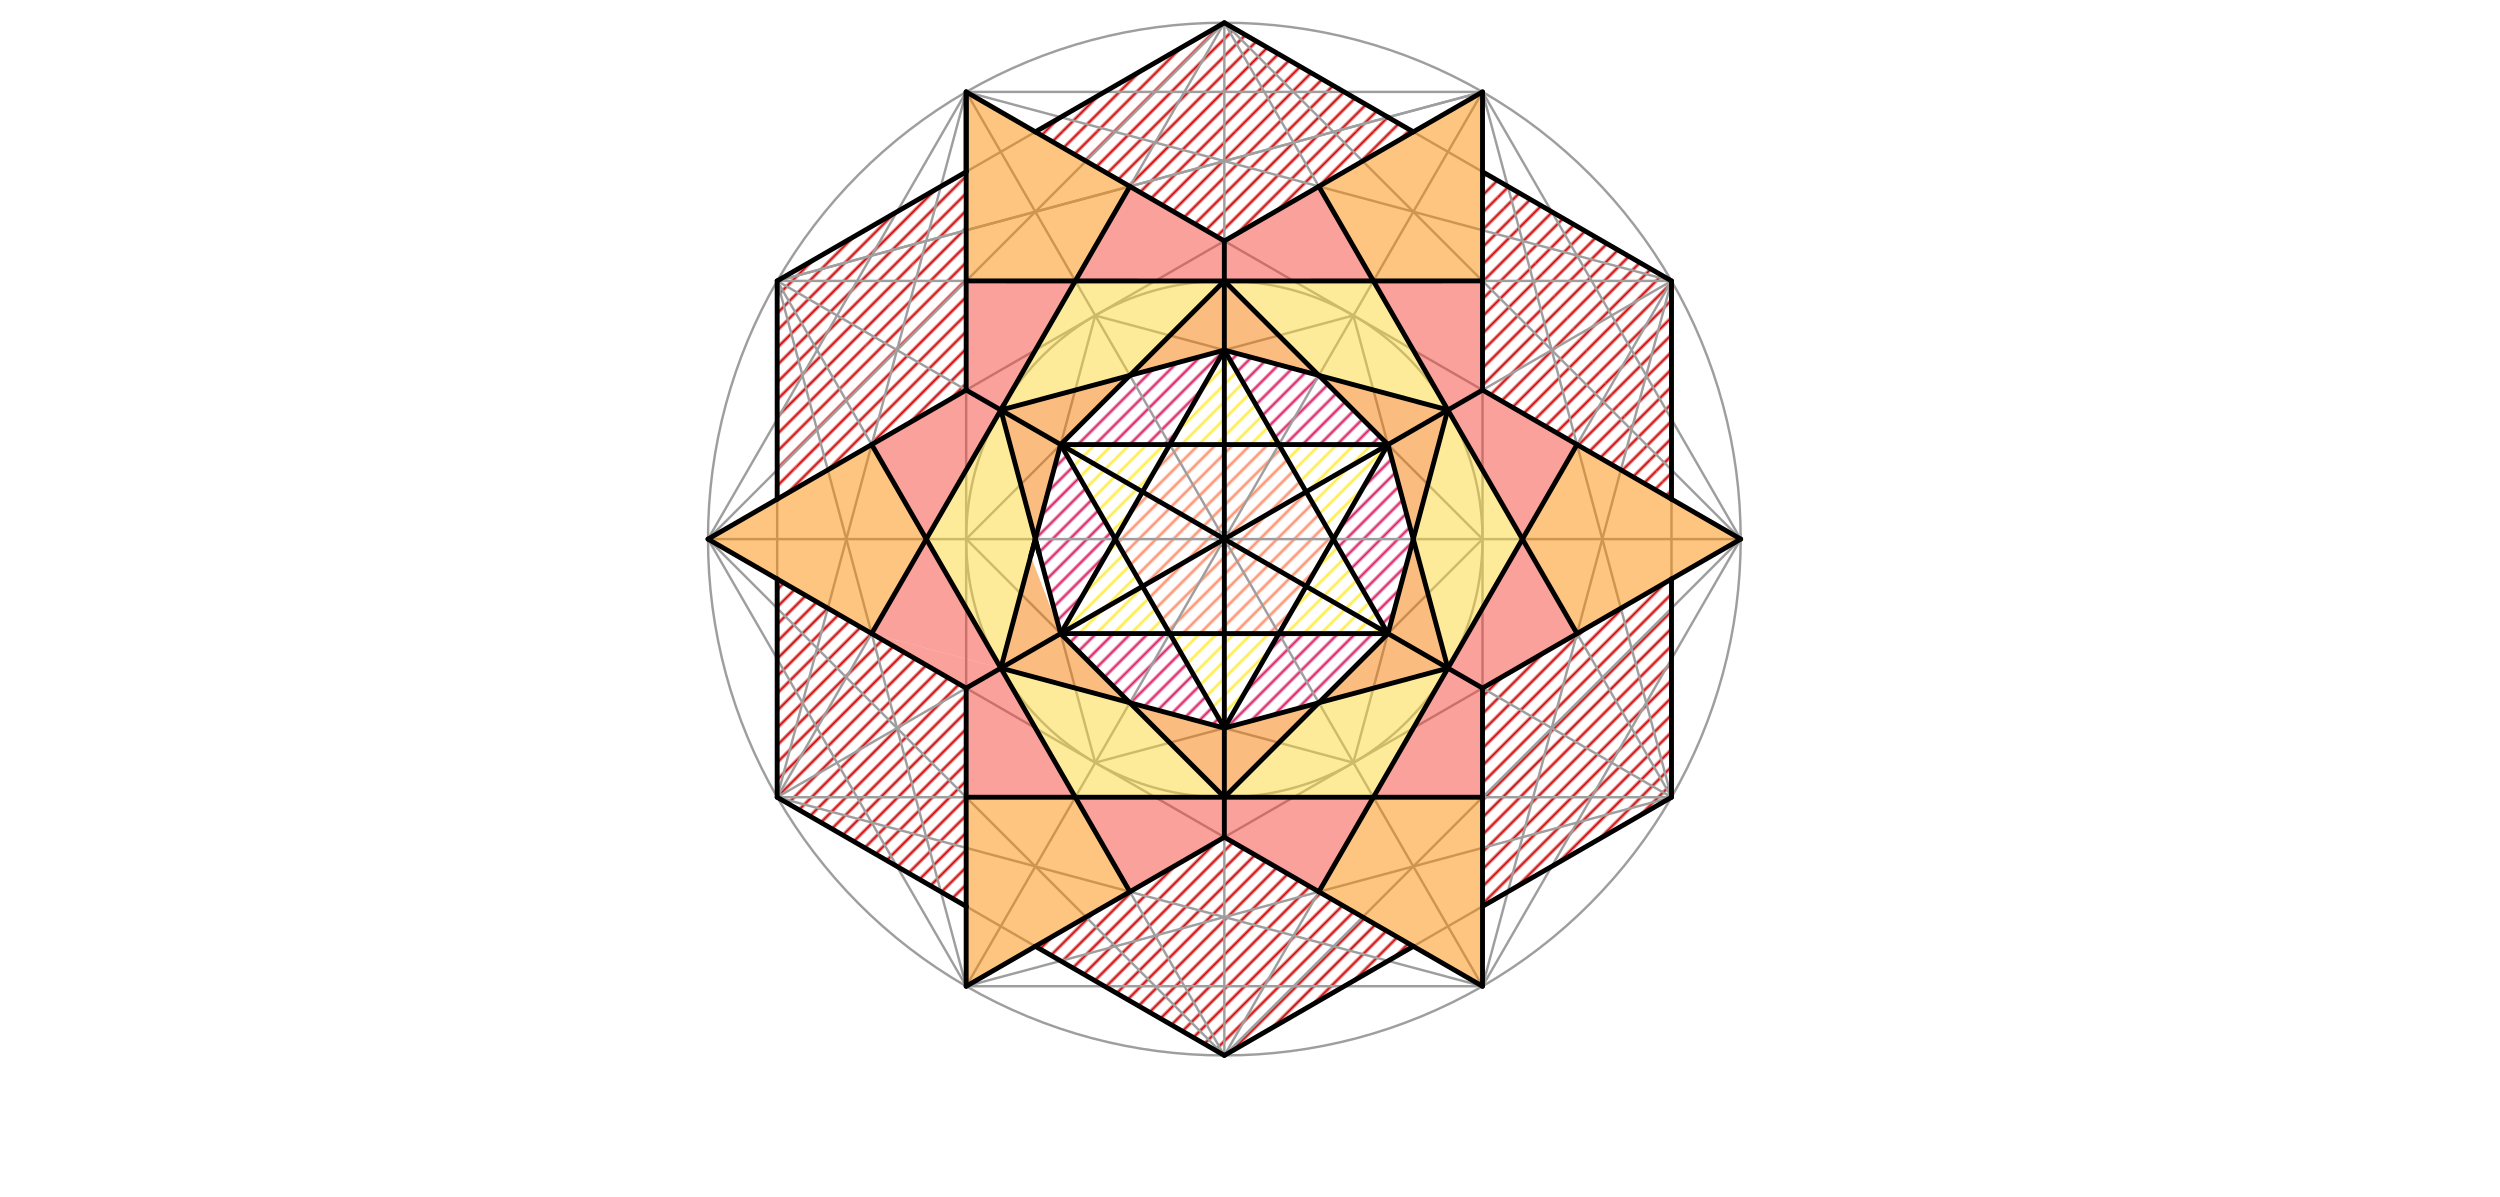<svg xmlns="http://www.w3.org/2000/svg" class="svg--1it" height="100%" preserveAspectRatio="xMidYMid meet" viewBox="0 0 1023 490" width="100%"><defs><marker id="marker-arrow" markerHeight="16" markerUnits="userSpaceOnUse" markerWidth="24" orient="auto-start-reverse" refX="24" refY="4" viewBox="0 0 24 8"><path d="M 0 0 L 24 4 L 0 8 z" stroke="inherit"></path></marker></defs><g class="aux-layer--1FB"><g class="element--2qn"><defs><pattern height="5" id="fill_185_7wock2__pattern-stripes" patternTransform="rotate(-45)" patternUnits="userSpaceOnUse" width="5"><rect fill="#880E4F" height="1" transform="translate(0,0)" width="5"></rect></pattern></defs><g fill="url(#fill_185_7wock2__pattern-stripes)"></g></g><g class="element--2qn"><defs><pattern height="5" id="fill_196_ee6fr3__pattern-stripes" patternTransform="rotate(-45)" patternUnits="userSpaceOnUse" width="5"><rect fill="#CC0000" height="1" transform="translate(0,0)" width="5"></rect></pattern></defs><g fill="url(#fill_196_ee6fr3__pattern-stripes)"><path d="M 501 431.88 L 578.336 387.23 L 501 342.58 L 423.664 387.23 L 423.664 387.23 Z" stroke="none"></path></g></g><g class="element--2qn"><defs><pattern height="5" id="fill_200_dg7h0z__pattern-stripes" patternTransform="rotate(-45)" patternUnits="userSpaceOnUse" width="5"><rect fill="#CC0000" height="1" transform="translate(0,0)" width="5"></rect></pattern></defs><g fill="url(#fill_200_dg7h0z__pattern-stripes)"><path d="M 395.357 370.887 L 395.357 281.587 L 318.021 236.937 L 318.021 326.237 Z" stroke="none"></path></g></g><g class="element--2qn"><defs><pattern height="5" id="fill_203_d5wwgi__pattern-stripes" patternTransform="rotate(-45)" patternUnits="userSpaceOnUse" width="5"><rect fill="#CC0000" height="1" transform="translate(0,0)" width="5"></rect></pattern></defs><g fill="url(#fill_203_d5wwgi__pattern-stripes)"><path d="M 318.021 204.251 L 318.021 114.95 L 395.357 70.3 Z" stroke="none"></path></g></g><g class="element--2qn"><defs><pattern height="5" id="fill_206_7h54vy__pattern-stripes" patternTransform="rotate(-45)" patternUnits="userSpaceOnUse" width="5"><rect fill="#CC0000" height="1" transform="translate(0,0)" width="5"></rect></pattern></defs><g fill="url(#fill_206_7h54vy__pattern-stripes)"><path d="M 395.357 70.3 L 318.021 204.251 L 395.357 159.601 Z" stroke="none"></path></g></g><g class="element--2qn"><defs><pattern height="5" id="fill_209_276mur__pattern-stripes" patternTransform="rotate(-45)" patternUnits="userSpaceOnUse" width="5"><rect fill="#CC0000" height="1" transform="translate(0,0)" width="5"></rect></pattern></defs><g fill="url(#fill_209_276mur__pattern-stripes)"><path d="M 423.664 53.957 L 501 9.307 L 578.336 53.957 Z" stroke="none"></path></g></g><g class="element--2qn"><defs><pattern height="5" id="fill_213_fbzrdi__pattern-stripes" patternTransform="rotate(-45)" patternUnits="userSpaceOnUse" width="5"><rect fill="#CC0000" height="1" transform="translate(0,0)" width="5"></rect></pattern></defs><g fill="url(#fill_213_fbzrdi__pattern-stripes)"><path d="M 423.664 53.957 L 501 98.607 L 578.336 53.957 L 578.336 53.957 Z" stroke="none"></path></g></g><g class="element--2qn"><defs><pattern height="5" id="fill_216_fg3d94__pattern-stripes" patternTransform="rotate(-45)" patternUnits="userSpaceOnUse" width="5"><rect fill="#CC0000" height="1" transform="translate(0,0)" width="5"></rect></pattern></defs><g fill="url(#fill_216_fg3d94__pattern-stripes)"><path d="M 606.643 70.3 L 683.98 114.95 L 684.694 204.663 Z" stroke="none"></path></g></g><g class="element--2qn"><defs><pattern height="5" id="fill_219_2ppk5z__pattern-stripes" patternTransform="rotate(-45)" patternUnits="userSpaceOnUse" width="5"><rect fill="#CC0000" height="1" transform="translate(0,0)" width="5"></rect></pattern></defs><g fill="url(#fill_219_2ppk5z__pattern-stripes)"><path d="M 606.643 70.3 L 606.643 159.601 L 684.694 204.663 Z" stroke="none"></path></g></g><g class="element--2qn"><defs><pattern height="5" id="fill_223_1r2avv__pattern-stripes" patternTransform="rotate(-45)" patternUnits="userSpaceOnUse" width="5"><rect fill="#CC0000" height="1" transform="translate(0,0)" width="5"></rect></pattern></defs><g fill="url(#fill_223_1r2avv__pattern-stripes)"><path d="M 683.98 326.237 L 683.98 236.937 L 606.643 281.587 L 606.643 370.887 Z" stroke="none"></path></g></g><g class="element--2qn"><defs><pattern height="5" id="fill_400_8noh0n__pattern-stripes" patternTransform="rotate(-45)" patternUnits="userSpaceOnUse" width="5"><rect fill="#D81B60" height="1" transform="translate(0,0)" width="5"></rect></pattern></defs><g fill="url(#fill_400_8noh0n__pattern-stripes)"><path d="M 434.028 259.26 L 456.349 220.6 L 434.01 181.917 L 423.641 220.594 Z" stroke="none"></path></g></g><g class="element--2qn"><defs><pattern height="5" id="fill_404_74n6b0__pattern-stripes" patternTransform="rotate(-45)" patternUnits="userSpaceOnUse" width="5"><rect fill="#D81B60" height="1" transform="translate(0,0)" width="5"></rect></pattern></defs><g fill="url(#fill_404_74n6b0__pattern-stripes)"><path d="M 434.028 259.26 L 478.677 259.264 L 501 297.92 L 462.306 287.554 Z" stroke="none"></path></g></g><g class="element--2qn"><defs><pattern height="5" id="fill_408_dws4cj__pattern-stripes" patternTransform="rotate(-45)" patternUnits="userSpaceOnUse" width="5"><rect fill="#D81B60" height="1" transform="translate(0,0)" width="5"></rect></pattern></defs><g fill="url(#fill_408_dws4cj__pattern-stripes)"><path d="M 501 297.92 L 523.316 259.268 L 567.953 259.272 L 539.625 287.591 Z" stroke="none"></path></g></g><g class="element--2qn"><defs><pattern height="5" id="fill_412_az6942__pattern-stripes" patternTransform="rotate(-45)" patternUnits="userSpaceOnUse" width="5"><rect fill="#D81B60" height="1" transform="translate(0,0)" width="5"></rect></pattern></defs><g fill="url(#fill_412_az6942__pattern-stripes)"><path d="M 567.953 259.272 L 578.317 220.594 L 567.953 181.928 L 545.634 220.6 Z" stroke="none"></path></g></g><g class="element--2qn"><defs><pattern height="5" id="fill_419_cya7fs__pattern-stripes" patternTransform="rotate(-45)" patternUnits="userSpaceOnUse" width="5"><rect fill="#D81B60" height="1" transform="translate(0,0)" width="5"></rect></pattern></defs><g fill="url(#fill_419_cya7fs__pattern-stripes)"><path d="M 567.953 181.928 L 539.644 153.607 L 501 143.263 L 523.313 181.924 Z" stroke="none"></path></g></g><g class="element--2qn"><defs><pattern height="5" id="fill_423_fngsc3__pattern-stripes" patternTransform="rotate(-45)" patternUnits="userSpaceOnUse" width="5"><rect fill="#D81B60" height="1" transform="translate(0,0)" width="5"></rect></pattern></defs><g fill="url(#fill_423_fngsc3__pattern-stripes)"><path d="M 478.681 181.921 L 501 143.263 L 462.336 153.626 L 434.01 181.917 Z" stroke="none"></path></g></g><g class="element--2qn"><defs><pattern height="5" id="fill_426_g4jj90__pattern-stripes" patternTransform="rotate(-45)" patternUnits="userSpaceOnUse" width="5"><rect fill="#FFEB3B" height="1" transform="translate(0,0)" width="5"></rect></pattern></defs><g fill="url(#fill_426_g4jj90__pattern-stripes)"><path d="M 478.677 259.264 L 434.028 259.26 L 456.349 220.6 Z" stroke="none"></path></g></g><g class="element--2qn"><defs><pattern height="5" id="fill_429_aozgmd__pattern-stripes" patternTransform="rotate(-45)" patternUnits="userSpaceOnUse" width="5"><rect fill="#FFEB3B" height="1" transform="translate(0,0)" width="5"></rect></pattern></defs><g fill="url(#fill_429_aozgmd__pattern-stripes)"><path d="M 456.349 220.6 L 478.681 181.921 L 434.01 181.917 Z" stroke="none"></path></g></g><g class="element--2qn"><defs><pattern height="5" id="fill_432_g6z1ut__pattern-stripes" patternTransform="rotate(-45)" patternUnits="userSpaceOnUse" width="5"><rect fill="#FFEB3B" height="1" transform="translate(0,0)" width="5"></rect></pattern></defs><g fill="url(#fill_432_g6z1ut__pattern-stripes)"><path d="M 478.681 181.921 L 501 143.263 L 523.313 181.924 Z" stroke="none"></path></g></g><g class="element--2qn"><defs><pattern height="5" id="fill_435_861zgv__pattern-stripes" patternTransform="rotate(-45)" patternUnits="userSpaceOnUse" width="5"><rect fill="#FFEB3B" height="1" transform="translate(0,0)" width="5"></rect></pattern></defs><g fill="url(#fill_435_861zgv__pattern-stripes)"><path d="M 545.634 220.6 L 567.953 181.928 L 523.313 181.924 Z" stroke="none"></path></g></g><g class="element--2qn"><defs><pattern height="5" id="fill_438_d4qn0p__pattern-stripes" patternTransform="rotate(-45)" patternUnits="userSpaceOnUse" width="5"><rect fill="#FFEB3B" height="1" transform="translate(0,0)" width="5"></rect></pattern></defs><g fill="url(#fill_438_d4qn0p__pattern-stripes)"><path d="M 567.953 259.272 L 545.634 220.6 L 523.316 259.268 Z" stroke="none"></path></g></g><g class="element--2qn"><defs><pattern height="5" id="fill_441_cfugsm__pattern-stripes" patternTransform="rotate(-45)" patternUnits="userSpaceOnUse" width="5"><rect fill="#FFEB3B" height="1" transform="translate(0,0)" width="5"></rect></pattern></defs><g fill="url(#fill_441_cfugsm__pattern-stripes)"><path d="M 501 297.92 L 523.316 259.268 L 478.677 259.264 Z" stroke="none"></path></g></g><g class="element--2qn"><defs><pattern height="5" id="fill_447_3w5huo__pattern-stripes" patternTransform="rotate(-45)" patternUnits="userSpaceOnUse" width="5"><rect fill="#FF8A65" height="1" transform="translate(0,0)" width="5"></rect></pattern></defs><g fill="url(#fill_447_3w5huo__pattern-stripes)"><path d="M 523.316 259.268 L 478.677 259.264 L 456.349 220.6 L 478.681 181.921 L 523.313 181.924 L 545.634 220.6 Z" stroke="none"></path></g></g><g class="element--2qn"><g class="center--1s5"><line x1="497" y1="220.594" x2="505" y2="220.594" stroke="#9E9E9E" stroke-width="1" stroke-linecap="round"></line><line x1="501" y1="216.594" x2="501" y2="224.594" stroke="#9E9E9E" stroke-width="1" stroke-linecap="round"></line><circle class="hit--230" cx="501" cy="220.594" r="4" stroke="none" fill="transparent"></circle></g><circle cx="501" cy="220.594" fill="none" r="211.287" stroke="#9E9E9E" stroke-dasharray="none" stroke-width="1"></circle></g><g class="element--2qn"><line stroke="#9E9E9E" stroke-dasharray="none" stroke-linecap="round" stroke-width="1" x1="501" x2="318.02" y1="220.594" y2="114.95"></line></g><g class="element--2qn"><line stroke="#9E9E9E" stroke-dasharray="none" stroke-linecap="round" stroke-width="1" x1="501" x2="395.357" y1="220.594" y2="37.614"></line></g><g class="element--2qn"><line stroke="#9E9E9E" stroke-dasharray="none" stroke-linecap="round" stroke-width="1" x1="501" x2="501" y1="220.594" y2="9.307"></line></g><g class="element--2qn"><line stroke="#9E9E9E" stroke-dasharray="none" stroke-linecap="round" stroke-width="1" x1="501" x2="606.643" y1="220.594" y2="37.614"></line></g><g class="element--2qn"><line stroke="#9E9E9E" stroke-dasharray="none" stroke-linecap="round" stroke-width="1" x1="501" x2="683.98" y1="220.594" y2="114.95"></line></g><g class="element--2qn"><line stroke="#9E9E9E" stroke-dasharray="none" stroke-linecap="round" stroke-width="1" x1="501" x2="289.713" y1="220.594" y2="220.594"></line></g><g class="element--2qn"><line stroke="#9E9E9E" stroke-dasharray="none" stroke-linecap="round" stroke-width="1" x1="501" x2="501" y1="431.88" y2="220.594"></line></g><g class="element--2qn"><line stroke="#9E9E9E" stroke-dasharray="none" stroke-linecap="round" stroke-width="1" x1="501" x2="712.287" y1="220.594" y2="220.594"></line></g><g class="element--2qn"><line stroke="#9E9E9E" stroke-dasharray="none" stroke-linecap="round" stroke-width="1" x1="501" x2="683.98" y1="220.594" y2="326.237"></line></g><g class="element--2qn"><line stroke="#9E9E9E" stroke-dasharray="none" stroke-linecap="round" stroke-width="1" x1="501" x2="606.643" y1="220.594" y2="403.573"></line></g><g class="element--2qn"><line stroke="#9E9E9E" stroke-dasharray="none" stroke-linecap="round" stroke-width="1" x1="501" x2="395.357" y1="220.594" y2="403.573"></line></g><g class="element--2qn"><line stroke="#9E9E9E" stroke-dasharray="none" stroke-linecap="round" stroke-width="1" x1="501" x2="318.02" y1="220.594" y2="326.237"></line></g><g class="element--2qn"><line stroke="#9E9E9E" stroke-dasharray="none" stroke-linecap="round" stroke-width="1" x1="395.357" x2="606.643" y1="37.614" y2="37.614"></line></g><g class="element--2qn"><line stroke="#9E9E9E" stroke-dasharray="none" stroke-linecap="round" stroke-width="1" x1="606.643" x2="712.287" y1="37.614" y2="220.594"></line></g><g class="element--2qn"><line stroke="#9E9E9E" stroke-dasharray="none" stroke-linecap="round" stroke-width="1" x1="712.287" x2="606.643" y1="220.594" y2="403.573"></line></g><g class="element--2qn"><line stroke="#9E9E9E" stroke-dasharray="none" stroke-linecap="round" stroke-width="1" x1="606.643" x2="395.357" y1="403.573" y2="403.573"></line></g><g class="element--2qn"><line stroke="#9E9E9E" stroke-dasharray="none" stroke-linecap="round" stroke-width="1" x1="395.357" x2="289.713" y1="403.573" y2="220.594"></line></g><g class="element--2qn"><line stroke="#9E9E9E" stroke-dasharray="none" stroke-linecap="round" stroke-width="1" x1="289.713" x2="395.357" y1="220.594" y2="37.614"></line></g><g class="element--2qn"><line stroke="#9E9E9E" stroke-dasharray="none" stroke-linecap="round" stroke-width="1" x1="501" x2="683.98" y1="9.307" y2="114.95"></line></g><g class="element--2qn"><line stroke="#9E9E9E" stroke-dasharray="none" stroke-linecap="round" stroke-width="1" x1="683.98" x2="683.98" y1="114.95" y2="326.237"></line></g><g class="element--2qn"><line stroke="#9E9E9E" stroke-dasharray="none" stroke-linecap="round" stroke-width="1" x1="683.98" x2="501" y1="326.237" y2="431.88"></line></g><g class="element--2qn"><line stroke="#9E9E9E" stroke-dasharray="none" stroke-linecap="round" stroke-width="1" x1="501" x2="318.02" y1="431.88" y2="326.237"></line></g><g class="element--2qn"><line stroke="#9E9E9E" stroke-dasharray="none" stroke-linecap="round" stroke-width="1" x1="318.02" x2="318.02" y1="326.237" y2="114.95"></line></g><g class="element--2qn"><line stroke="#9E9E9E" stroke-dasharray="none" stroke-linecap="round" stroke-width="1" x1="318.02" x2="501" y1="114.95" y2="9.307"></line></g><g class="element--2qn"><line stroke="#9E9E9E" stroke-dasharray="none" stroke-linecap="round" stroke-width="1" x1="318.02" x2="683.98" y1="114.95" y2="114.95"></line></g><g class="element--2qn"><line stroke="#9E9E9E" stroke-dasharray="none" stroke-linecap="round" stroke-width="1" x1="683.98" x2="501" y1="114.95" y2="431.88"></line></g><g class="element--2qn"><line stroke="#9E9E9E" stroke-dasharray="none" stroke-linecap="round" stroke-width="1" x1="501" x2="318.02" y1="431.88" y2="114.95"></line></g><g class="element--2qn"><line stroke="#9E9E9E" stroke-dasharray="none" stroke-linecap="round" stroke-width="1" x1="289.713" x2="606.643" y1="220.594" y2="37.614"></line></g><g class="element--2qn"><line stroke="#9E9E9E" stroke-dasharray="none" stroke-linecap="round" stroke-width="1" x1="606.643" x2="606.643" y1="37.614" y2="403.573"></line></g><g class="element--2qn"><line stroke="#9E9E9E" stroke-dasharray="none" stroke-linecap="round" stroke-width="1" x1="606.643" x2="289.713" y1="403.573" y2="220.594"></line></g><g class="element--2qn"><line stroke="#9E9E9E" stroke-dasharray="none" stroke-linecap="round" stroke-width="1" x1="395.357" x2="712.287" y1="37.614" y2="220.594"></line></g><g class="element--2qn"><line stroke="#9E9E9E" stroke-dasharray="none" stroke-linecap="round" stroke-width="1" x1="712.287" x2="395.357" y1="220.594" y2="403.573"></line></g><g class="element--2qn"><line stroke="#9E9E9E" stroke-dasharray="none" stroke-linecap="round" stroke-width="1" x1="395.357" x2="395.357" y1="403.573" y2="37.614"></line></g><g class="element--2qn"><line stroke="#9E9E9E" stroke-dasharray="none" stroke-linecap="round" stroke-width="1" x1="318.02" x2="501" y1="326.237" y2="9.307"></line></g><g class="element--2qn"><line stroke="#9E9E9E" stroke-dasharray="none" stroke-linecap="round" stroke-width="1" x1="501" x2="683.98" y1="9.307" y2="326.237"></line></g><g class="element--2qn"><line stroke="#9E9E9E" stroke-dasharray="none" stroke-linecap="round" stroke-width="1" x1="683.98" x2="318.02" y1="326.237" y2="326.237"></line></g><g class="element--2qn"><g class="center--1s5"><line x1="497" y1="220.594" x2="505" y2="220.594" stroke="#9E9E9E" stroke-width="1" stroke-linecap="round"></line><line x1="501" y1="216.594" x2="501" y2="224.594" stroke="#9E9E9E" stroke-width="1" stroke-linecap="round"></line><circle class="hit--230" cx="501" cy="220.594" r="4" stroke="none" fill="transparent"></circle></g><circle cx="501" cy="220.594" fill="none" r="105.643" stroke="#9E9E9E" stroke-dasharray="none" stroke-width="1"></circle></g><g class="element--2qn"><line stroke="#9E9E9E" stroke-dasharray="none" stroke-linecap="round" stroke-width="1" x1="592.471" x2="553.798" y1="273.448" y2="129.091"></line></g><g class="element--2qn"><line stroke="#9E9E9E" stroke-dasharray="none" stroke-linecap="round" stroke-width="1" x1="553.798" x2="409.494" y1="129.091" y2="167.801"></line></g><g class="element--2qn"><line stroke="#9E9E9E" stroke-dasharray="none" stroke-linecap="round" stroke-width="1" x1="409.494" x2="448.155" y1="167.801" y2="312.07"></line></g><g class="element--2qn"><line stroke="#9E9E9E" stroke-dasharray="none" stroke-linecap="round" stroke-width="1" x1="448.155" x2="592.471" y1="312.07" y2="273.448"></line></g><g class="element--2qn"><line stroke="#9E9E9E" stroke-dasharray="none" stroke-linecap="round" stroke-width="1" x1="448.155" x2="592.476" y1="129.117" y2="167.749"></line></g><g class="element--2qn"><line stroke="#9E9E9E" stroke-dasharray="none" stroke-linecap="round" stroke-width="1" x1="592.476" x2="553.798" y1="167.749" y2="312.097"></line></g><g class="element--2qn"><line stroke="#9E9E9E" stroke-dasharray="none" stroke-linecap="round" stroke-width="1" x1="553.798" x2="409.494" y1="312.097" y2="273.387"></line></g><g class="element--2qn"><line stroke="#9E9E9E" stroke-dasharray="none" stroke-linecap="round" stroke-width="1" x1="409.494" x2="448.155" y1="273.387" y2="129.117"></line></g><g class="element--2qn"><line stroke="#9E9E9E" stroke-dasharray="none" stroke-linecap="round" stroke-width="1" x1="500.981" x2="606.643" y1="114.95" y2="220.594"></line></g><g class="element--2qn"><line stroke="#9E9E9E" stroke-dasharray="none" stroke-linecap="round" stroke-width="1" x1="606.643" x2="500.967" y1="220.594" y2="326.237"></line></g><g class="element--2qn"><line stroke="#9E9E9E" stroke-dasharray="none" stroke-linecap="round" stroke-width="1" x1="500.967" x2="395.357" y1="326.237" y2="220.567"></line></g><g class="element--2qn"><line stroke="#9E9E9E" stroke-dasharray="none" stroke-linecap="round" stroke-width="1" x1="395.357" x2="500.981" y1="220.567" y2="114.95"></line></g><g class="element--2qn"><line stroke="#9E9E9E" stroke-dasharray="none" stroke-linecap="round" stroke-width="1" x1="395.357" x2="683.98" y1="37.614" y2="114.95"></line></g><g class="element--2qn"><line stroke="#9E9E9E" stroke-dasharray="none" stroke-linecap="round" stroke-width="1" x1="683.98" x2="606.643" y1="114.95" y2="403.573"></line></g><g class="element--2qn"><line stroke="#9E9E9E" stroke-dasharray="none" stroke-linecap="round" stroke-width="1" x1="606.643" x2="318.02" y1="403.573" y2="326.237"></line></g><g class="element--2qn"><line stroke="#9E9E9E" stroke-dasharray="none" stroke-linecap="round" stroke-width="1" x1="318.021" x2="395.357" y1="326.237" y2="37.614"></line></g><g class="element--2qn"><line stroke="#9E9E9E" stroke-dasharray="none" stroke-linecap="round" stroke-width="1" x1="318.02" x2="606.643" y1="114.95" y2="37.614"></line></g><g class="element--2qn"><line stroke="#9E9E9E" stroke-dasharray="none" stroke-linecap="round" stroke-width="1" x1="606.643" x2="683.98" y1="37.614" y2="326.237"></line></g><g class="element--2qn"><line stroke="#9E9E9E" stroke-dasharray="none" stroke-linecap="round" stroke-width="1" x1="683.98" x2="395.357" y1="326.237" y2="403.573"></line></g><g class="element--2qn"><line stroke="#9E9E9E" stroke-dasharray="none" stroke-linecap="round" stroke-width="1" x1="395.357" x2="318.021" y1="403.573" y2="114.95"></line></g><g class="element--2qn"><line stroke="#9E9E9E" stroke-dasharray="none" stroke-linecap="round" stroke-width="1" x1="318.021" x2="606.643" y1="114.95" y2="37.614"></line></g><g class="element--2qn"><line stroke="#9E9E9E" stroke-dasharray="none" stroke-linecap="round" stroke-width="1" x1="712.287" x2="501" y1="220.594" y2="431.88"></line></g><g class="element--2qn"><line stroke="#9E9E9E" stroke-dasharray="none" stroke-linecap="round" stroke-width="1" x1="501" x2="289.713" y1="431.88" y2="220.594"></line></g><g class="element--2qn"><line stroke="#9E9E9E" stroke-dasharray="none" stroke-linecap="round" stroke-width="1" x1="289.713" x2="501" y1="220.594" y2="9.307"></line></g><g class="element--2qn"><line stroke="#9E9E9E" stroke-dasharray="none" stroke-linecap="round" stroke-width="1" x1="501" x2="712.287" y1="9.307" y2="220.594"></line></g><g class="element--2qn"><line stroke="#BDBDBD" stroke-dasharray="none" stroke-linecap="round" stroke-width="1" x1="409.539" x2="423.641" y1="273.399" y2="220.594"></line></g><g class="element--2qn"><line stroke="#000000" stroke-dasharray="none" stroke-linecap="round" stroke-width="1" x1="409.539" x2="423.641" y1="273.399" y2="220.594"></line></g><g class="element--2qn"><circle cx="501" cy="220.594" r="3" stroke="#9E9E9E" stroke-width="1" fill="#ffffff"></circle>}</g></g><g class="main-layer--3Vd"><g class="element--2qn"><g fill="#FB8C00" opacity="0.5"><path d="M 539.668 76.282 L 606.643 37.614 L 606.643 114.95 L 561.985 114.959 Z" stroke="none"></path></g></g><g class="element--2qn"><g fill="#FB8C00" opacity="0.5"><path d="M 645.311 181.926 L 712.287 220.594 L 645.311 259.262 L 622.98 220.605 L 622.98 220.605 L 622.98 220.605 Z" stroke="none"></path></g></g><g class="element--2qn"><g fill="#FB8C00" opacity="0.5"><path d="M 606.643 403.573 L 606.643 326.237 L 606.643 403.573 Z" stroke="none"></path></g></g><g class="element--2qn"><g fill="#FB8C00" opacity="0.5"><path d="M 539.668 364.905 L 539.668 364.905 L 395.357 37.614 Z" stroke="none"></path></g></g><g class="element--2qn"><g fill="#FB8C00" opacity="0.5"><path d="M 395.357 37.614 L 395.357 114.95 L 440.018 114.959 L 462.332 76.282 Z" stroke="none"></path></g></g><g class="element--2qn"><g fill="#FB8C00" opacity="0.5"><path d="M 289.713 220.594 L 289.713 220.594 L 285 218.922 Z" stroke="none"></path></g></g><g class="element--2qn"><g fill="#FB8C00" opacity="0.5"><path d="M 356.689 259.262 L 289.713 220.594 L 356.689 181.926 L 379.029 220.593 Z" stroke="none"></path></g></g><g class="element--2qn"><g fill="#FB8C00" opacity="0.5"><path d="M 395.357 403.573 L 395.357 326.237 L 440.023 326.237 L 462.332 364.905 Z" stroke="none"></path></g></g><g class="element--2qn"><g fill="#FB8C00" opacity="0.5"><path d="M 539.668 364.905 L 606.643 403.573 L 606.643 326.237 L 561.993 326.237 Z" stroke="none"></path></g></g><g class="element--2qn"><g fill="#F44336" opacity="0.5"><path d="M 379.029 220.593 L 356.689 181.926 L 395.357 159.601 L 395.357 159.601 L 409.54 167.787 L 379.029 220.593 Z" stroke="none"></path></g></g><g class="element--2qn"><g fill="#F44336" opacity="0.5"><path d="M 356.689 259.262 L 409.539 273.399 L 379.029 220.593 Z" stroke="none"></path></g></g><g class="element--2qn"><g fill="#F44336" opacity="0.5"><path d="M 395.357 281.587 L 409.539 273.399 L 356.689 259.262 Z" stroke="none"></path></g></g><g class="element--2qn"><g fill="#F44336" opacity="0.5"><path d="M 395.357 281.587 L 409.539 273.399 L 440.023 326.237 L 395.357 326.237 Z" stroke="none"></path></g></g><g class="element--2qn"><g fill="#F44336" opacity="0.5"><path d="M 440.023 326.237 L 501 326.237 L 501 342.58 L 462.332 364.905 Z" stroke="none"></path></g></g><g class="element--2qn"><g fill="#F44336" opacity="0.5"><path d="M 501 342.58 L 501 326.237 L 561.993 326.237 L 539.668 364.905 Z" stroke="none"></path></g></g><g class="element--2qn"><g fill="#F44336" opacity="0.5"><path d="M 561.993 326.237 L 606.643 326.237 L 606.643 281.587 L 592.49 273.415 Z" stroke="none"></path></g></g><g class="element--2qn"><g fill="#F44336" opacity="0.5"><path d="M 606.643 281.587 L 592.49 273.415 Z" stroke="none"></path></g></g><g class="element--2qn"><g fill="#F44336" opacity="0.5"></g></g><g class="element--2qn"><g fill="#F44336" opacity="0.5"><path d="M 592.49 273.415 L 606.643 281.587 L 645.311 259.262 L 622.98 220.605 Z" stroke="none"></path></g></g><g class="element--2qn"><g fill="#F44336" opacity="0.5"><path d="M 622.98 220.605 L 645.311 181.926 L 606.643 159.601 L 592.44 167.739 Z" stroke="none"></path></g></g><g class="element--2qn"><g fill="#F44336" opacity="0.5"><path d="M 409.54 167.787 L 395.357 159.601 L 395.357 114.95 L 440.018 114.959 Z" stroke="none"></path></g></g><g class="element--2qn"><g fill="#F44336" opacity="0.5"><path d="M 440.018 114.959 L 462.332 76.282 L 501 98.607 L 501 114.97 Z" stroke="none"></path></g></g><g class="element--2qn"><g fill="#F44336" opacity="0.5"><path d="M 501 114.97 L 501 98.607 L 539.668 76.282 L 561.985 114.959 Z" stroke="none"></path></g></g><g class="element--2qn"><g fill="#F44336" opacity="0.5"><path d="M 561.985 114.959 L 606.643 114.95 L 606.643 159.601 L 592.44 167.739 Z" stroke="none"></path></g></g><g class="element--2qn"><g fill="#F57C00" opacity="0.5"><path d="M 462.306 287.554 L 434.028 259.26 L 409.539 273.399 Z" stroke="none"></path></g></g><g class="element--2qn"><g fill="#F57C00" opacity="0.5"><path d="M 409.539 273.399 L 421.782 227.556 L 434.028 259.26 Z" stroke="none"></path></g></g><g class="element--2qn"><g fill="#F57C00" opacity="0.5"><path d="M 462.306 287.554 L 501 326.237 L 501 297.934 Z" stroke="none"></path></g></g><g class="element--2qn"><g fill="#F57C00" opacity="0.5"><path d="M 501 297.934 L 501 326.237 L 539.625 287.591 Z" stroke="none"></path></g></g><g class="element--2qn"><g fill="#F57C00" opacity="0.5"><path d="M 307 275.594 L 98 253.594 Z" stroke="none"></path></g></g><g class="element--2qn"><g fill="#F57C00" opacity="0.5"><path d="M 423.641 220.594 L 409.54 167.787 Z" stroke="none"></path></g></g><g class="element--2qn"><g fill="#F57C00" opacity="0.5"><path d="M 409.54 167.787 L 434.01 181.917 L 423.641 220.594 Z" stroke="none"></path></g></g><g class="element--2qn"><g fill="#F57C00" opacity="0.5"><path d="M 434.01 181.917 L 462.336 153.626 L 409.54 167.787 Z" stroke="none"></path></g></g><g class="element--2qn"><g fill="#F57C00" opacity="0.5"><path d="M 462.336 153.626 L 501 114.97 L 501 143.263 Z" stroke="none"></path></g></g><g class="element--2qn"><g fill="#F57C00" opacity="0.5"><path d="M 539.644 153.607 L 501 114.97 L 501 143.263 Z" stroke="none"></path></g></g><g class="element--2qn"><g fill="#F57C00" opacity="0.5"><path d="M 539.644 153.607 L 592.44 167.739 L 567.971 181.928 Z" stroke="none"></path></g></g><g class="element--2qn"><g fill="#F57C00" opacity="0.5"><path d="M 578.317 220.594 L 592.44 167.739 L 567.971 181.928 Z" stroke="none"></path></g></g><g class="element--2qn"><g fill="#F57C00" opacity="0.5"><path d="M 567.953 259.272 L 578.317 220.594 L 592.49 273.415 Z" stroke="none"></path></g></g><g class="element--2qn"><g fill="#F57C00" opacity="0.5"><path d="M 592.49 273.415 L 539.625 287.591 L 567.953 259.272 Z" stroke="none"></path></g></g><g class="element--2qn"><g fill="#FDD835" opacity="0.5"><path d="M 409.539 273.399 L 379.029 220.593 L 423.641 220.594 Z" stroke="none"></path></g></g><g class="element--2qn"><g fill="#FDD835" opacity="0.5"><path d="M 423.641 220.594 L 409.54 167.787 L 379.029 220.593 Z" stroke="none"></path></g></g><g class="element--2qn"><g fill="#FDD835" opacity="0.5"><path d="M 409.54 167.787 L 440.018 114.959 L 462.336 153.626 Z" stroke="none"></path></g></g><g class="element--2qn"><g fill="#FDD835" opacity="0.5"><path d="M 462.336 153.626 L 440.018 114.959 L 501 114.97 Z" stroke="none"></path></g></g><g class="element--2qn"><g fill="#FDD835" opacity="0.5"><path d="M 539.644 153.607 L 592.44 167.739 L 561.985 114.959 L 501 114.97 Z" stroke="none"></path></g></g><g class="element--2qn"><g fill="#FDD835" opacity="0.5"><path d="M 592.44 167.739 L 622.98 220.605 L 592.49 273.415 L 578.317 220.594 Z" stroke="none"></path></g></g><g class="element--2qn"><g fill="#FDD835" opacity="0.5"><path d="M 592.49 273.415 L 561.993 326.237 L 501 326.237 L 539.625 287.591 Z" stroke="none"></path></g></g><g class="element--2qn"><g fill="#FDD835" opacity="0.5"><path d="M 501 326.237 L 440.023 326.237 L 409.539 273.399 L 462.306 287.554 Z" stroke="none"></path></g></g><g class="element--2qn"><line stroke="#000000" stroke-dasharray="none" stroke-linecap="round" stroke-width="2" x1="501" x2="567.975" y1="9.307" y2="47.975"></line></g><g class="element--2qn"><line stroke="#000000" stroke-dasharray="none" stroke-linecap="round" stroke-width="2" x1="567.975" x2="578.336" y1="47.975" y2="53.957"></line></g><g class="element--2qn"><line stroke="#000000" stroke-dasharray="none" stroke-linecap="round" stroke-width="2" x1="578.336" x2="539.668" y1="53.957" y2="76.282"></line></g><g class="element--2qn"><line stroke="#000000" stroke-dasharray="none" stroke-linecap="round" stroke-width="2" x1="539.668" x2="501" y1="76.282" y2="98.607"></line></g><g class="element--2qn"><line stroke="#000000" stroke-dasharray="none" stroke-linecap="round" stroke-width="2" x1="501" x2="423.664" y1="98.607" y2="53.957"></line></g><g class="element--2qn"><line stroke="#000000" stroke-dasharray="none" stroke-linecap="round" stroke-width="2" x1="423.664" x2="501" y1="53.957" y2="9.307"></line></g><g class="element--2qn"><line stroke="#000000" stroke-dasharray="none" stroke-linecap="round" stroke-width="2" x1="683.98" x2="606.643" y1="114.95" y2="70.3"></line></g><g class="element--2qn"><line stroke="#000000" stroke-dasharray="none" stroke-linecap="round" stroke-width="2" x1="683.98" x2="683.98" y1="114.95" y2="204.251"></line></g><g class="element--2qn"><line stroke="#000000" stroke-dasharray="none" stroke-linecap="round" stroke-width="2" x1="683.98" x2="606.643" y1="204.251" y2="159.601"></line></g><g class="element--2qn"><line stroke="#000000" stroke-dasharray="none" stroke-linecap="round" stroke-width="2" x1="606.643" x2="606.643" y1="159.601" y2="70.3"></line></g><g class="element--2qn"><line stroke="#000000" stroke-dasharray="none" stroke-linecap="round" stroke-width="2" x1="318.021" x2="395.357" y1="114.95" y2="70.3"></line></g><g class="element--2qn"><line stroke="#000000" stroke-dasharray="none" stroke-linecap="round" stroke-width="2" x1="395.357" x2="395.357" y1="70.3" y2="159.601"></line></g><g class="element--2qn"><line stroke="#000000" stroke-dasharray="none" stroke-linecap="round" stroke-width="2" x1="318.021" x2="318.02" y1="114.95" y2="204.251"></line></g><g class="element--2qn"><line stroke="#000000" stroke-dasharray="none" stroke-linecap="round" stroke-width="2" x1="318.021" x2="395.357" y1="204.251" y2="159.601"></line></g><g class="element--2qn"><line stroke="#000000" stroke-dasharray="none" stroke-linecap="round" stroke-width="2" x1="318.021" x2="318.02" y1="326.237" y2="236.937"></line></g><g class="element--2qn"><line stroke="#000000" stroke-dasharray="none" stroke-linecap="round" stroke-width="2" x1="318.021" x2="395.357" y1="236.937" y2="281.587"></line></g><g class="element--2qn"><line stroke="#000000" stroke-dasharray="none" stroke-linecap="round" stroke-width="2" x1="395.357" x2="395.357" y1="281.587" y2="370.887"></line></g><g class="element--2qn"><line stroke="#000000" stroke-dasharray="none" stroke-linecap="round" stroke-width="2" x1="395.357" x2="318.021" y1="370.887" y2="326.237"></line></g><g class="element--2qn"><line stroke="#000000" stroke-dasharray="none" stroke-linecap="round" stroke-width="2" x1="501" x2="423.664" y1="431.88" y2="387.23"></line></g><g class="element--2qn"><line stroke="#000000" stroke-dasharray="none" stroke-linecap="round" stroke-width="2" x1="423.664" x2="501" y1="387.23" y2="342.58"></line></g><g class="element--2qn"><line stroke="#000000" stroke-dasharray="none" stroke-linecap="round" stroke-width="2" x1="501" x2="578.336" y1="342.58" y2="387.23"></line></g><g class="element--2qn"><line stroke="#000000" stroke-dasharray="none" stroke-linecap="round" stroke-width="2" x1="578.336" x2="501" y1="387.23" y2="431.88"></line></g><g class="element--2qn"><line stroke="#000000" stroke-dasharray="none" stroke-linecap="round" stroke-width="2" x1="683.98" x2="606.643" y1="326.237" y2="370.887"></line></g><g class="element--2qn"><line stroke="#000000" stroke-dasharray="none" stroke-linecap="round" stroke-width="2" x1="606.643" x2="606.643" y1="370.887" y2="281.587"></line></g><g class="element--2qn"><line stroke="#000000" stroke-dasharray="none" stroke-linecap="round" stroke-width="2" x1="606.643" x2="683.98" y1="281.587" y2="236.937"></line></g><g class="element--2qn"><line stroke="#000000" stroke-dasharray="none" stroke-linecap="round" stroke-width="2" x1="683.98" x2="683.98" y1="236.937" y2="326.237"></line></g><g class="element--2qn"><line stroke="#000000" stroke-dasharray="none" stroke-linecap="round" stroke-width="2" x1="289.713" x2="318.021" y1="220.594" y2="204.251"></line></g><g class="element--2qn"><line stroke="#000000" stroke-dasharray="none" stroke-linecap="round" stroke-width="2" x1="289.713" x2="318.021" y1="220.594" y2="236.937"></line></g><g class="element--2qn"><line stroke="#000000" stroke-dasharray="none" stroke-linecap="round" stroke-width="2" x1="395.357" x2="395.357" y1="70.3" y2="37.614"></line></g><g class="element--2qn"><line stroke="#000000" stroke-dasharray="none" stroke-linecap="round" stroke-width="2" x1="395.357" x2="395.357" y1="70.3" y2="37.614"></line></g><g class="element--2qn"><line stroke="#000000" stroke-dasharray="none" stroke-linecap="round" stroke-width="2" x1="423.664" x2="395.357" y1="53.957" y2="37.614"></line></g><g class="element--2qn"><line stroke="#000000" stroke-dasharray="none" stroke-linecap="round" stroke-width="2" x1="578.336" x2="606.643" y1="53.957" y2="37.614"></line></g><g class="element--2qn"><line stroke="#000000" stroke-dasharray="none" stroke-linecap="round" stroke-width="2" x1="606.643" x2="606.643" y1="37.614" y2="70.3"></line></g><g class="element--2qn"><line stroke="#000000" stroke-dasharray="none" stroke-linecap="round" stroke-width="2" x1="712.287" x2="683.98" y1="220.594" y2="204.251"></line></g><g class="element--2qn"><line stroke="#000000" stroke-dasharray="none" stroke-linecap="round" stroke-width="2" x1="683.98" x2="712.287" y1="236.937" y2="220.594"></line></g><g class="element--2qn"><line stroke="#000000" stroke-dasharray="none" stroke-linecap="round" stroke-width="2" x1="606.643" x2="606.643" y1="370.887" y2="403.573"></line></g><g class="element--2qn"><line stroke="#000000" stroke-dasharray="none" stroke-linecap="round" stroke-width="2" x1="606.643" x2="578.336" y1="403.573" y2="387.23"></line></g><g class="element--2qn"><line stroke="#000000" stroke-dasharray="none" stroke-linecap="round" stroke-width="2" x1="423.664" x2="395.357" y1="387.23" y2="403.573"></line></g><g class="element--2qn"><line stroke="#000000" stroke-dasharray="none" stroke-linecap="round" stroke-width="2" x1="395.357" x2="395.357" y1="403.573" y2="370.887"></line></g><g class="element--2qn"><line stroke="#000000" stroke-dasharray="none" stroke-linecap="round" stroke-width="2" x1="395.357" x2="606.643" y1="159.601" y2="281.587"></line></g><g class="element--2qn"><line stroke="#000000" stroke-dasharray="none" stroke-linecap="round" stroke-width="2" x1="606.643" x2="395.357" y1="159.601" y2="281.587"></line></g><g class="element--2qn"><line stroke="#000000" stroke-dasharray="none" stroke-linecap="round" stroke-width="2" x1="501" x2="501" y1="342.58" y2="98.607"></line></g><g class="element--2qn"><line stroke="#000000" stroke-dasharray="none" stroke-linecap="round" stroke-width="2" x1="409.539" x2="462.332" y1="167.789" y2="76.282"></line></g><g class="element--2qn"><line stroke="#000000" stroke-dasharray="none" stroke-linecap="round" stroke-width="2" x1="501" x2="395.357" y1="114.97" y2="114.95"></line></g><g class="element--2qn"><line stroke="#000000" stroke-dasharray="none" stroke-linecap="round" stroke-width="2" x1="501" x2="606.643" y1="114.97" y2="114.95"></line></g><g class="element--2qn"><line stroke="#000000" stroke-dasharray="none" stroke-linecap="round" stroke-width="2" x1="539.668" x2="592.466" y1="76.282" y2="167.786"></line></g><g class="element--2qn"><line stroke="#000000" stroke-dasharray="none" stroke-linecap="round" stroke-width="2" x1="410.841" x2="356.689" y1="165.531" y2="259.262"></line></g><g class="element--2qn"><line stroke="#000000" stroke-dasharray="none" stroke-linecap="round" stroke-width="2" x1="409.539" x2="356.689" y1="273.399" y2="181.926"></line></g><g class="element--2qn"><line stroke="#000000" stroke-dasharray="none" stroke-linecap="round" stroke-width="2" x1="409.506" x2="462.332" y1="273.342" y2="364.905"></line></g><g class="element--2qn"><line stroke="#000000" stroke-dasharray="none" stroke-linecap="round" stroke-width="2" x1="395.357" x2="606.643" y1="326.237" y2="326.237"></line></g><g class="element--2qn"><line stroke="#000000" stroke-dasharray="none" stroke-linecap="round" stroke-width="2" x1="539.668" x2="645.311" y1="364.905" y2="181.926"></line></g><g class="element--2qn"><line stroke="#000000" stroke-dasharray="none" stroke-linecap="round" stroke-width="2" x1="645.311" x2="592.44" y1="259.262" y2="167.739"></line></g><g class="element--2qn"><line stroke="#000000" stroke-dasharray="none" stroke-linecap="round" stroke-width="2" x1="501" x2="539.644" y1="143.263" y2="153.607"></line></g><g class="element--2qn"><line stroke="#000000" stroke-dasharray="none" stroke-linecap="round" stroke-width="2" x1="567.971" x2="539.644" y1="181.928" y2="153.607"></line></g><g class="element--2qn"><line stroke="#000000" stroke-dasharray="none" stroke-linecap="round" stroke-width="2" x1="501" x2="462.291" y1="143.263" y2="153.638"></line></g><g class="element--2qn"><line stroke="#000000" stroke-dasharray="none" stroke-linecap="round" stroke-width="2" x1="462.336" x2="434.01" y1="153.626" y2="181.917"></line></g><g class="element--2qn"><line stroke="#000000" stroke-dasharray="none" stroke-linecap="round" stroke-width="2" x1="434.01" x2="423.641" y1="181.917" y2="220.594"></line></g><g class="element--2qn"><line stroke="#000000" stroke-dasharray="none" stroke-linecap="round" stroke-width="2" x1="423.641" x2="434.028" y1="220.594" y2="259.26"></line></g><g class="element--2qn"><line stroke="#000000" stroke-dasharray="none" stroke-linecap="round" stroke-width="2" x1="434.028" x2="462.306" y1="259.26" y2="287.554"></line></g><g class="element--2qn"><line stroke="#000000" stroke-dasharray="none" stroke-linecap="round" stroke-width="2" x1="462.306" x2="501" y1="287.554" y2="297.934"></line></g><g class="element--2qn"><line stroke="#000000" stroke-dasharray="none" stroke-linecap="round" stroke-width="2" x1="501" x2="539.625" y1="297.934" y2="287.591"></line></g><g class="element--2qn"><line stroke="#000000" stroke-dasharray="none" stroke-linecap="round" stroke-width="2" x1="539.625" x2="567.967" y1="287.591" y2="259.257"></line></g><g class="element--2qn"><line stroke="#000000" stroke-dasharray="none" stroke-linecap="round" stroke-width="2" x1="567.953" x2="578.314" y1="259.272" y2="220.603"></line></g><g class="element--2qn"><line stroke="#000000" stroke-dasharray="none" stroke-linecap="round" stroke-width="2" x1="578.314" x2="567.971" y1="220.603" y2="181.928"></line></g><g class="element--2qn"><line stroke="#000000" stroke-dasharray="none" stroke-linecap="round" stroke-width="2" x1="409.537" x2="462.336" y1="167.788" y2="153.626"></line></g><g class="element--2qn"><line stroke="#000000" stroke-dasharray="none" stroke-linecap="round" stroke-width="2" x1="462.336" x2="501" y1="153.626" y2="114.97"></line></g><g class="element--2qn"><line stroke="#000000" stroke-dasharray="none" stroke-linecap="round" stroke-width="2" x1="501" x2="539.644" y1="114.97" y2="153.607"></line></g><g class="element--2qn"><line stroke="#000000" stroke-dasharray="none" stroke-linecap="round" stroke-width="2" x1="539.644" x2="592.44" y1="153.607" y2="167.739"></line></g><g class="element--2qn"><line stroke="#000000" stroke-dasharray="none" stroke-linecap="round" stroke-width="2" x1="592.44" x2="578.314" y1="167.739" y2="220.603"></line></g><g class="element--2qn"><line stroke="#000000" stroke-dasharray="none" stroke-linecap="round" stroke-width="2" x1="578.317" x2="592.49" y1="220.594" y2="273.415"></line></g><g class="element--2qn"><line stroke="#000000" stroke-dasharray="none" stroke-linecap="round" stroke-width="2" x1="592.49" x2="539.625" y1="273.415" y2="287.591"></line></g><g class="element--2qn"><line stroke="#000000" stroke-dasharray="none" stroke-linecap="round" stroke-width="2" x1="539.625" x2="501" y1="287.591" y2="326.237"></line></g><g class="element--2qn"><line stroke="#000000" stroke-dasharray="none" stroke-linecap="round" stroke-width="2" x1="501" x2="462.306" y1="326.237" y2="287.554"></line></g><g class="element--2qn"><line stroke="#000000" stroke-dasharray="none" stroke-linecap="round" stroke-width="2" x1="462.306" x2="409.539" y1="287.554" y2="273.399"></line></g><g class="element--2qn"><line stroke="#000000" stroke-dasharray="none" stroke-linecap="round" stroke-width="2" x1="409.539" x2="423.641" y1="273.399" y2="220.594"></line></g><g class="element--2qn"><line stroke="#000000" stroke-dasharray="none" stroke-linecap="round" stroke-width="2" x1="421.782" x2="423.641" y1="227.556" y2="220.594"></line></g><g class="element--2qn"><line stroke="#000000" stroke-dasharray="none" stroke-linecap="round" stroke-width="2" x1="409.54" x2="425.253" y1="167.787" y2="226.629"></line></g><g class="element--2qn"><line stroke="#000000" stroke-dasharray="none" stroke-linecap="round" stroke-width="2" x1="434.01" x2="567.971" y1="181.917" y2="181.928"></line></g><g class="element--2qn"><line stroke="#000000" stroke-dasharray="none" stroke-linecap="round" stroke-width="2" x1="567.953" x2="501" y1="181.928" y2="297.934"></line></g><g class="element--2qn"><line stroke="#000000" stroke-dasharray="none" stroke-linecap="round" stroke-width="2" x1="501.004" x2="434.01" y1="297.927" y2="181.917"></line></g><g class="element--2qn"><line stroke="#000000" stroke-dasharray="none" stroke-linecap="round" stroke-width="2" x1="434.028" x2="501" y1="259.26" y2="143.263"></line></g><g class="element--2qn"><line stroke="#000000" stroke-dasharray="none" stroke-linecap="round" stroke-width="2" x1="501" x2="567.953" y1="143.263" y2="259.272"></line></g><g class="element--2qn"><line stroke="#000000" stroke-dasharray="none" stroke-linecap="round" stroke-width="2" x1="567.953" x2="434.028" y1="259.272" y2="259.26"></line></g></g><g class="snaps-layer--2PT"></g><g class="temp-layer--rAP"></g></svg>